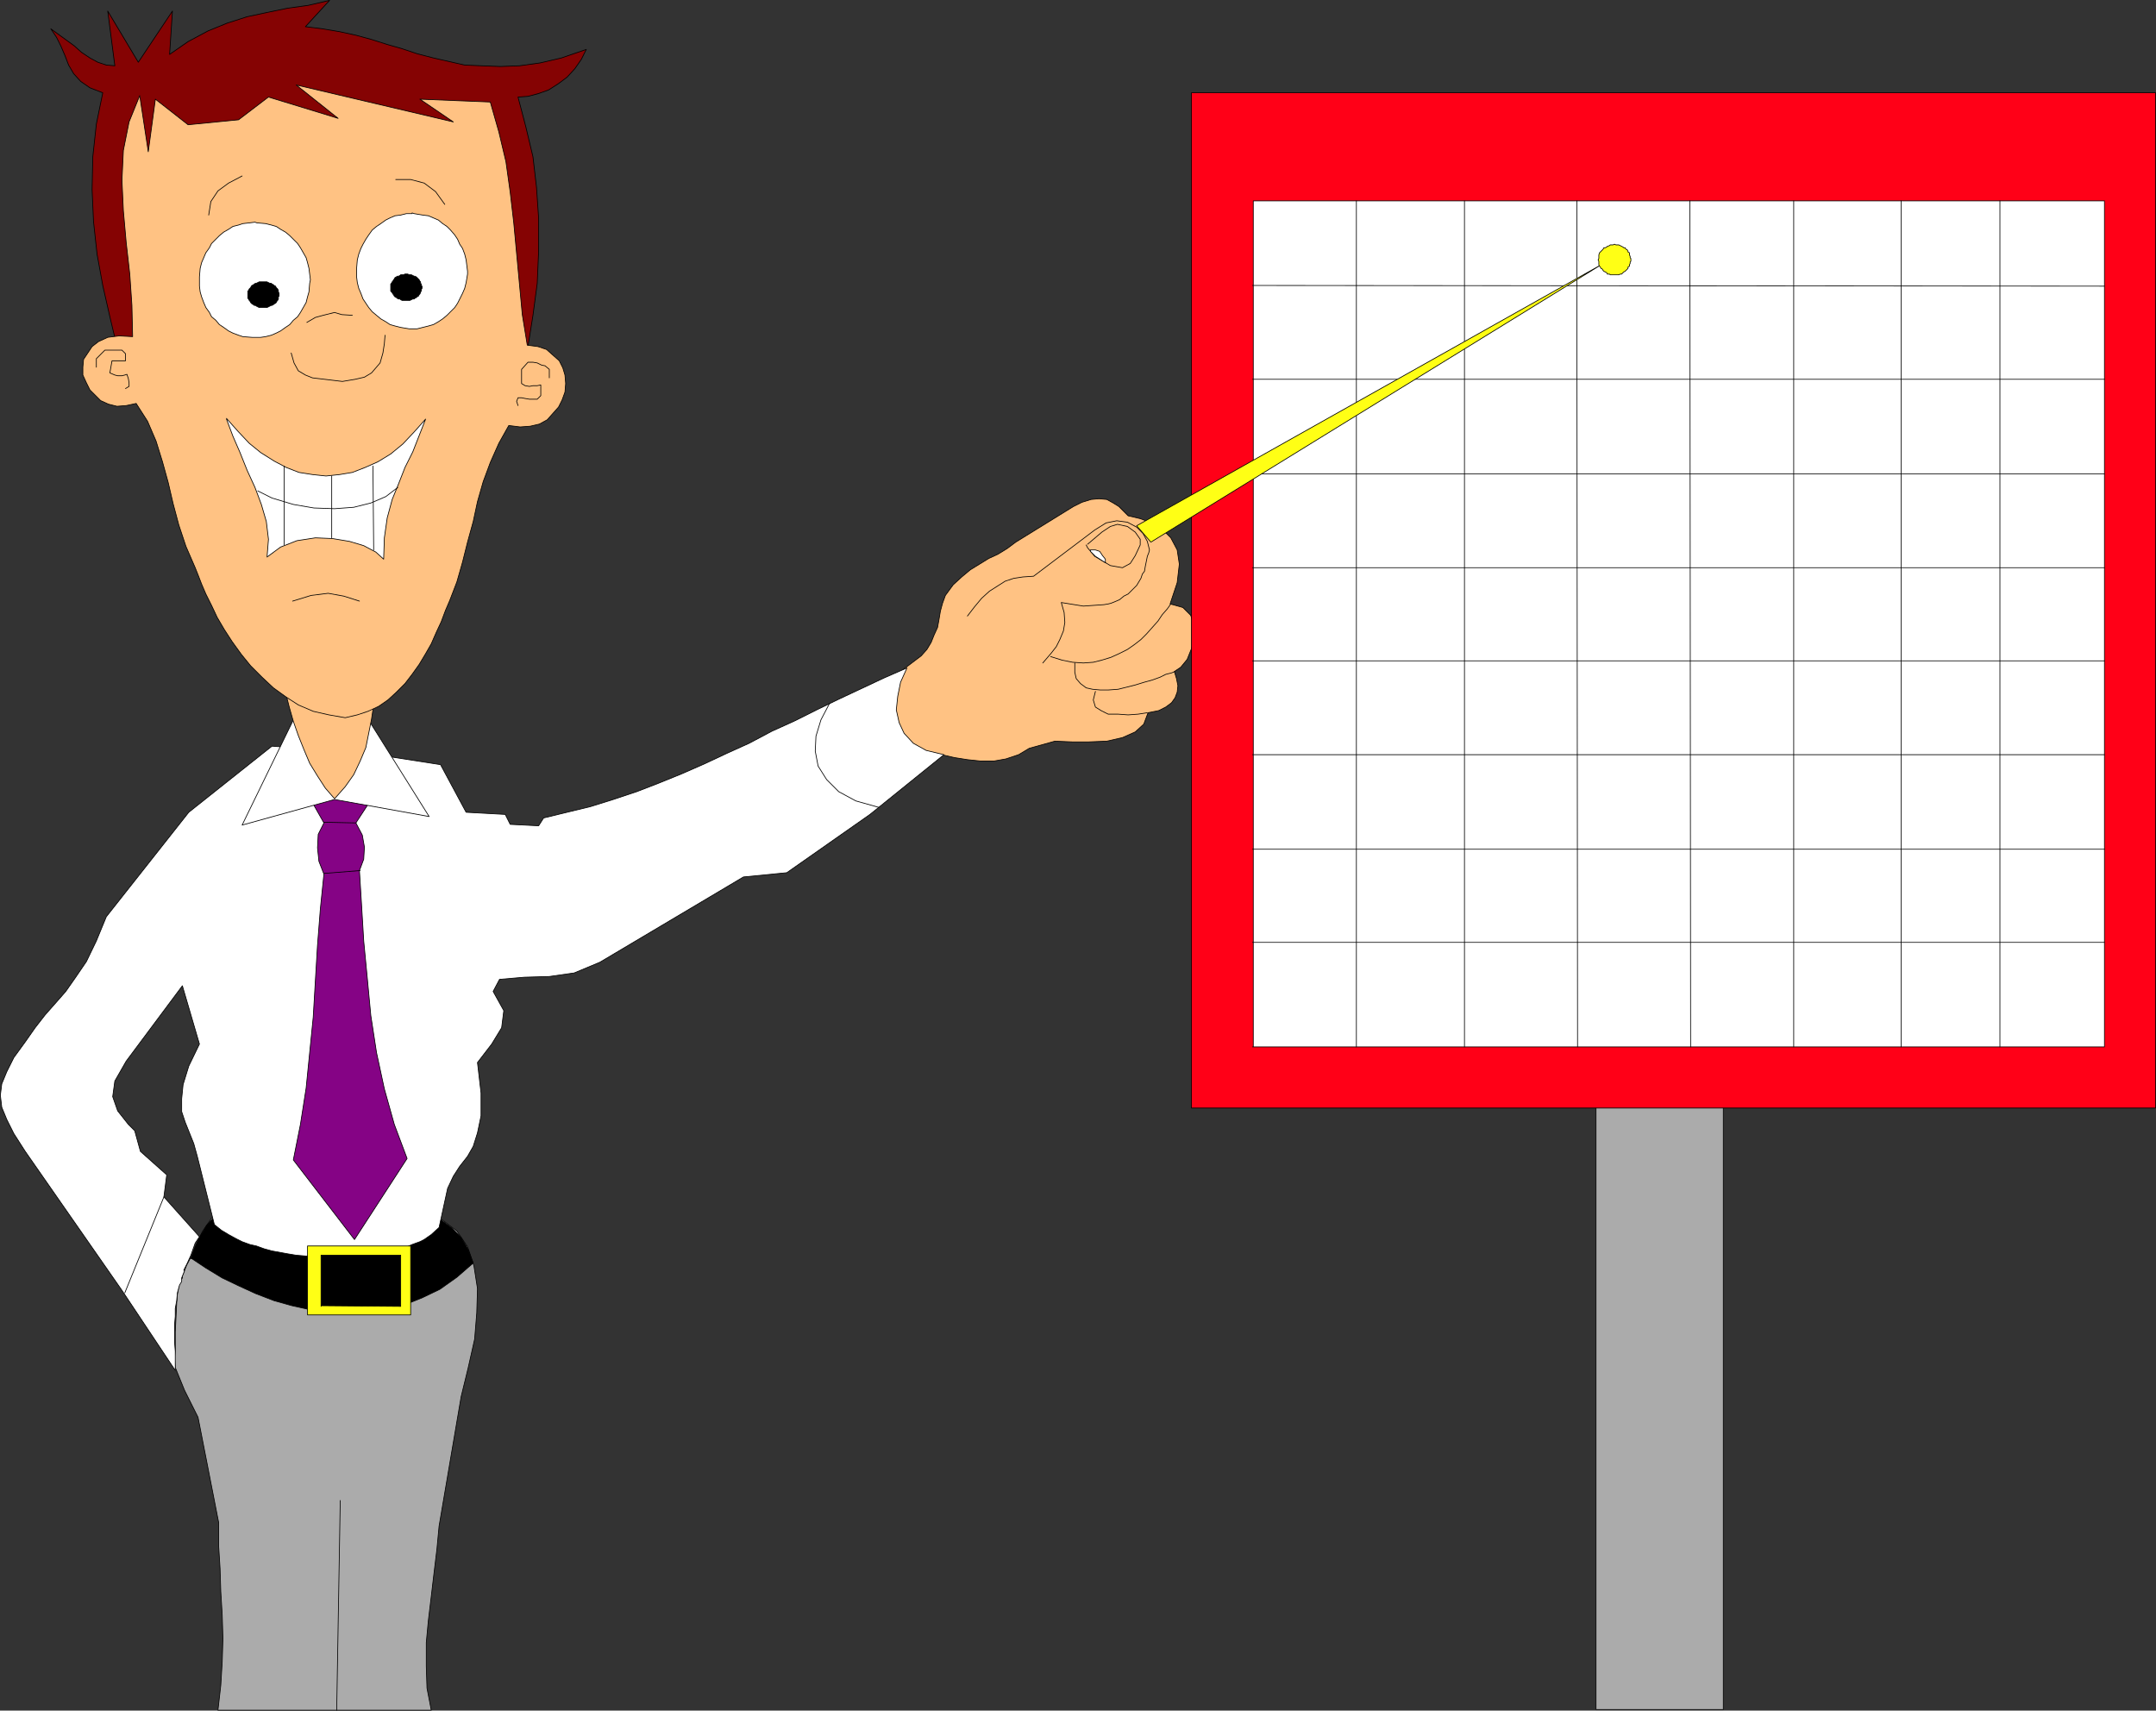 <?xml version="1.0" encoding="UTF-8" standalone="no"?>
<svg
   version="1.0"
   width="129.638mm"
   height="102.855mm"
   id="svg80"
   sodipodi:docname="Business is Up.wmf"
   xmlns:inkscape="http://www.inkscape.org/namespaces/inkscape"
   xmlns:sodipodi="http://sodipodi.sourceforge.net/DTD/sodipodi-0.dtd"
   xmlns="http://www.w3.org/2000/svg"
   xmlns:svg="http://www.w3.org/2000/svg">
  <rect width="100%" height="100%" fill="#333333" stroke="none"/>
  <sodipodi:namedview
     id="namedview80"
     pagecolor="#ffffff"
     bordercolor="#000000"
     borderopacity="0.25"
     inkscape:showpageshadow="2"
     inkscape:pageopacity="0.0"
     inkscape:pagecheckerboard="0"
     inkscape:deskcolor="#d1d1d1"
     inkscape:document-units="mm" />
  <defs
     id="defs1">
    <pattern
       id="WMFhbasepattern"
       patternUnits="userSpaceOnUse"
       width="6"
       height="6"
       x="0"
       y="0" />
  </defs>
  <path
     style="fill:#ffc283;fill-opacity:1;fill-rule:evenodd;stroke:none"
     d="m 202.727,154.059 6.626,-5.009 1.293,-1.454 0.97,-1.616 0.646,-1.616 0.808,-1.777 0.323,-1.777 0.323,-1.939 0.485,-1.777 0.646,-1.777 1.778,-2.424 1.939,-1.777 1.939,-1.616 2.101,-1.293 2.101,-1.293 2.101,-0.969 2.101,-1.293 1.939,-1.454 13.09,-8.079 1.939,-0.969 2.101,-0.646 1.778,-0.162 1.778,0.162 1.454,0.808 1.293,0.808 1.131,1.131 0.97,0.969 2.747,0.646 2.586,0.969 2.424,1.454 1.939,1.939 1.454,2.747 0.485,3.231 -0.485,4.201 -1.616,4.847 2.909,0.808 1.778,1.777 0.808,2.424 0.162,2.424 -0.808,2.747 -0.97,2.424 -1.454,1.777 -1.454,0.969 0.485,1.616 0.323,1.616 -0.162,1.454 -0.485,1.293 -0.808,1.131 -1.293,0.969 -1.616,0.808 -2.424,0.485 -0.97,2.585 -1.939,1.777 -2.909,1.293 -3.555,0.808 -4.04,0.162 h -3.878 l -3.878,-0.162 -5.818,1.616 -2.424,1.454 -2.909,0.969 -2.747,0.485 h -2.909 l -3.07,-0.323 -3.07,-0.485 -2.747,-0.646 -4.363,1.616 -7.11,-7.271 0.162,-11.795 z"
     id="path1" />
  <path
     style="fill:none;stroke:#000000;stroke-width:0.162px;stroke-linecap:round;stroke-linejoin:round;stroke-miterlimit:4;stroke-dasharray:none;stroke-opacity:1"
     d="m 202.727,154.059 6.626,-5.009 1.293,-1.454 0.97,-1.616 0.646,-1.616 0.808,-1.777 0.323,-1.777 0.323,-1.939 0.485,-1.777 0.646,-1.777 1.778,-2.424 1.939,-1.777 1.939,-1.616 2.101,-1.293 2.101,-1.293 2.101,-0.969 2.101,-1.293 1.939,-1.454 13.09,-8.079 1.939,-0.969 2.101,-0.646 1.778,-0.162 1.778,0.162 1.454,0.808 1.293,0.808 1.131,1.131 0.97,0.969 2.747,0.646 2.586,0.969 2.424,1.454 1.939,1.939 1.454,2.747 0.485,3.231 -0.485,4.201 -1.616,4.847 2.909,0.808 1.778,1.777 0.808,2.424 0.162,2.424 -0.808,2.747 -0.97,2.424 -1.454,1.777 -1.454,0.969 0.485,1.616 0.323,1.616 -0.162,1.454 -0.485,1.293 -0.808,1.131 -1.293,0.969 -1.616,0.808 -2.424,0.485 -0.97,2.585 -1.939,1.777 -2.909,1.293 -3.555,0.808 -4.04,0.162 h -3.878 l -3.878,-0.162 -5.818,1.616 -2.424,1.454 -2.909,0.969 -2.747,0.485 h -2.909 l -3.07,-0.323 -3.07,-0.485 -2.747,-0.646 -4.363,1.616 -7.11,-7.271 0.162,-11.795 v 0"
     id="path2" />
  <path
     style="fill:#ababab;fill-opacity:1;fill-rule:evenodd;stroke:none"
     d="m 48.076,276.854 -2.101,3.07 -1.939,4.524 -1.616,3.07 -0.97,2.424 -0.162,-0.162 0.162,0.162 v 0.485 l -0.646,0.808 -0.162,1.131 -0.323,1.777 -0.162,1.939 -0.323,6.624 v 4.362 l -0.162,1.454 0.162,2.262 2.101,5.17 3.07,6.14 4.686,23.913 v 5.332 l 0.323,5.17 0.162,5.17 0.323,5.332 0.162,5.332 -0.162,5.332 -0.323,5.332 -0.646,5.655 h 48.48 l -0.97,-5.009 -0.162,-5.009 v -5.332 l 0.485,-5.17 0.646,-5.332 0.646,-5.493 0.646,-5.332 0.485,-5.17 5.01,-29.406 1.616,-6.624 1.454,-6.463 0.485,-5.978 0.162,-5.493 -0.808,-5.17 -1.454,-4.362 -2.424,-3.555 -3.394,-2.585 z"
     id="path3" />
  <path
     style="fill:none;stroke:#000000;stroke-width:0.162px;stroke-linecap:round;stroke-linejoin:round;stroke-miterlimit:4;stroke-dasharray:none;stroke-opacity:1"
     d="m 48.076,276.854 -2.101,3.07 -1.939,4.524 -1.616,3.07 -0.97,2.424 -0.162,-0.162 0.162,0.162 v 0.485 l -0.646,0.808 -0.162,1.131 -0.323,1.777 -0.162,1.939 -0.323,6.624 v 4.362 l -0.162,1.454 0.162,2.262 2.101,5.17 3.07,6.14 4.686,23.913 v 5.332 l 0.323,5.17 0.162,5.17 0.323,5.332 0.162,5.332 -0.162,5.332 -0.323,5.332 -0.646,5.655 h 48.48 l -0.97,-5.009 -0.162,-5.009 v -5.332 l 0.485,-5.17 0.646,-5.332 0.646,-5.493 0.646,-5.332 0.485,-5.17 5.01,-29.406 1.616,-6.624 1.454,-6.463 0.485,-5.978 0.162,-5.493 -0.808,-5.17 -1.454,-4.362 -2.424,-3.555 -3.394,-2.585 -52.358,-0.323 v 0"
     id="path4" />
  <path
     style="fill:#000000;fill-opacity:1;fill-rule:evenodd;stroke:none"
     d="m 43.39,285.902 3.394,2.262 3.717,2.262 3.717,1.777 3.878,1.777 4.202,1.616 4.04,1.131 4.363,0.969 4.202,0.646 4.202,0.162 4.363,-0.162 4.202,-0.646 4.202,-1.131 4.04,-1.616 4.04,-1.939 3.878,-2.747 3.717,-3.231 -1.131,-3.07 -1.616,-2.747 -2.262,-2.262 -2.424,-1.777 -51.389,-0.646 -1.778,1.939 -1.454,2.424 -1.131,2.424 -0.97,2.747 v 0 z"
     id="path5" />
  <path
     style="fill:none;stroke:#000000;stroke-width:0.162px;stroke-linecap:round;stroke-linejoin:round;stroke-miterlimit:4;stroke-dasharray:none;stroke-opacity:1"
     d="m 43.39,285.902 3.394,2.262 3.717,2.262 3.717,1.777 3.878,1.777 4.202,1.616 4.04,1.131 4.363,0.969 4.202,0.646 4.202,0.162 4.363,-0.162 4.202,-0.646 4.202,-1.131 4.04,-1.616 4.04,-1.939 3.878,-2.747 3.717,-3.231 -1.131,-3.07 -1.616,-2.747 -2.262,-2.262 -2.424,-1.777 -51.389,-0.646 -1.778,1.939 -1.454,2.424 -1.131,2.424 -0.97,2.747 v 0"
     id="path6" />
  <path
     style="fill:#850303;fill-opacity:1;fill-rule:evenodd;stroke:none"
     d="m 26.583,78.767 -1.616,-6.786 -1.616,-7.109 -1.293,-7.109 -0.808,-7.432 -0.323,-7.271 0.162,-7.432 0.808,-7.432 1.454,-7.109 -2.909,-1.131 -2.101,-1.454 -1.616,-1.777 -1.131,-1.939 -0.808,-2.1 -0.97,-2.262 -0.97,-1.939 -1.293,-1.939 1.778,1.293 1.778,1.293 1.778,1.293 1.616,1.454 1.939,1.293 1.778,0.969 1.939,0.646 1.939,0.162 -1.616,-12.441 6.949,11.633 7.757,-11.633 -0.646,9.856 4.202,-2.908 4.525,-2.424 4.363,-1.777 4.525,-1.454 4.525,-0.969 4.686,-0.969 4.686,-0.646 4.848,-1.131 -5.494,5.978 3.878,0.485 3.878,0.646 3.717,0.808 3.555,0.969 3.555,1.131 3.394,0.969 3.394,1.131 3.717,0.969 3.555,0.808 3.555,0.808 3.878,0.162 4.202,0.162 4.363,-0.162 4.686,-0.646 4.848,-1.131 5.656,-1.939 -1.131,2.262 -1.454,2.1 -1.778,1.939 -1.939,1.454 -2.262,1.454 -2.262,0.808 -2.424,0.646 -2.262,0.162 1.778,6.786 1.616,6.786 0.808,6.948 0.485,7.109 v 7.271 l -0.323,7.432 -0.97,7.271 -1.131,7.109 z"
     id="path7" />
  <path
     style="fill:none;stroke:#000000;stroke-width:0.162px;stroke-linecap:round;stroke-linejoin:round;stroke-miterlimit:4;stroke-dasharray:none;stroke-opacity:1"
     d="m 26.583,78.767 -1.616,-6.786 -1.616,-7.109 -1.293,-7.109 -0.808,-7.432 -0.323,-7.271 0.162,-7.432 0.808,-7.432 1.454,-7.109 -2.909,-1.131 -2.101,-1.454 -1.616,-1.777 -1.131,-1.939 -0.808,-2.1 -0.97,-2.262 -0.97,-1.939 -1.293,-1.939 1.778,1.293 1.778,1.293 1.778,1.293 1.616,1.454 1.939,1.293 1.778,0.969 1.939,0.646 1.939,0.162 -1.616,-12.441 6.949,11.633 7.757,-11.633 -0.646,9.856 4.202,-2.908 4.525,-2.424 4.363,-1.777 4.525,-1.454 4.525,-0.969 4.686,-0.969 4.686,-0.646 4.848,-1.131 -5.494,5.978 3.878,0.485 3.878,0.646 3.717,0.808 3.555,0.969 3.555,1.131 3.394,0.969 3.394,1.131 3.717,0.969 3.555,0.808 3.555,0.808 3.878,0.162 4.202,0.162 4.363,-0.162 4.686,-0.646 4.848,-1.131 5.656,-1.939 -1.131,2.262 -1.454,2.1 -1.778,1.939 -1.939,1.454 -2.262,1.454 -2.262,0.808 -2.424,0.646 -2.262,0.162 1.778,6.786 1.616,6.786 0.808,6.948 0.485,7.109 v 7.271 l -0.323,7.432 -0.97,7.271 -1.131,7.109 H 26.583 v 0"
     id="path8" />
  <path
     style="fill:#ababab;fill-opacity:1;fill-rule:evenodd;stroke:none"
     d="m 362.711,388.501 h 28.926 V 250.841 h -28.926 z"
     id="path9" />
  <path
     style="fill:none;stroke:#000000;stroke-width:0.162px;stroke-linecap:round;stroke-linejoin:round;stroke-miterlimit:4;stroke-dasharray:none;stroke-opacity:1"
     d="m 362.711,388.501 h 28.926 V 250.841 h -28.926 v 137.66 0"
     id="path10" />
  <path
     style="fill:#ff0017;fill-opacity:1;fill-rule:evenodd;stroke:none"
     d="M 270.76,251.81 H 489.89 V 21.085 H 270.76 V 251.81 Z"
     id="path11" />
  <path
     style="fill:none;stroke:#000000;stroke-width:0.162px;stroke-linecap:round;stroke-linejoin:round;stroke-miterlimit:4;stroke-dasharray:none;stroke-opacity:1"
     d="M 270.76,251.81 H 489.89 V 21.085 H 270.76 v 230.725 0"
     id="path12" />
  <path
     style="fill:#ffffff;fill-opacity:1;fill-rule:evenodd;stroke:none"
     d="M 284.658,237.915 H 478.255 V 45.644 H 284.82 v 192.271 0 z"
     id="path13" />
  <path
     style="fill:none;stroke:#000000;stroke-width:0.162px;stroke-linecap:round;stroke-linejoin:round;stroke-miterlimit:4;stroke-dasharray:none;stroke-opacity:1"
     d="M 284.658,237.915 H 478.255 V 45.644 H 284.82 v 192.271 0"
     id="path14" />
  <path
     style="fill:none;stroke:#000000;stroke-width:0.162px;stroke-linecap:round;stroke-linejoin:round;stroke-miterlimit:4;stroke-dasharray:none;stroke-opacity:1"
     d="M 308.252,45.644 V 237.915"
     id="path15" />
  <path
     style="fill:none;stroke:#000000;stroke-width:0.162px;stroke-linecap:round;stroke-linejoin:round;stroke-miterlimit:4;stroke-dasharray:none;stroke-opacity:1"
     d="M 332.815,45.644 V 237.915"
     id="path16" />
  <path
     style="fill:none;stroke:#000000;stroke-width:0.162px;stroke-linecap:round;stroke-linejoin:round;stroke-miterlimit:4;stroke-dasharray:none;stroke-opacity:1"
     d="m 358.348,45.644 0.162,192.271"
     id="path17" />
  <path
     style="fill:none;stroke:#000000;stroke-width:0.162px;stroke-linecap:round;stroke-linejoin:round;stroke-miterlimit:4;stroke-dasharray:none;stroke-opacity:1"
     d="m 384.042,45.644 0.162,192.271"
     id="path18" />
  <path
     style="fill:none;stroke:#000000;stroke-width:0.162px;stroke-linecap:round;stroke-linejoin:round;stroke-miterlimit:4;stroke-dasharray:none;stroke-opacity:1"
     d="M 407.636,45.644 V 237.915"
     id="path19" />
  <path
     style="fill:none;stroke:#000000;stroke-width:0.162px;stroke-linecap:round;stroke-linejoin:round;stroke-miterlimit:4;stroke-dasharray:none;stroke-opacity:1"
     d="M 432.037,45.644 V 237.915"
     id="path20" />
  <path
     style="fill:none;stroke:#000000;stroke-width:0.162px;stroke-linecap:round;stroke-linejoin:round;stroke-miterlimit:4;stroke-dasharray:none;stroke-opacity:1"
     d="M 454.499,45.644 V 237.915"
     id="path21" />
  <path
     style="fill:#ffffff;fill-opacity:1;fill-rule:evenodd;stroke:none"
     d="m 85.567,171.509 14.544,2.262 5.818,10.825 8.888,0.485 1.131,2.262 6.464,0.323 1.131,-1.777 5.333,-1.293 5.333,-1.293 5.171,-1.616 5.333,-1.777 5.01,-1.939 5.171,-2.1 5.171,-2.262 5.171,-2.424 5.01,-2.262 5.171,-2.747 5.01,-2.262 5.171,-2.585 5.01,-2.424 5.171,-2.424 5.171,-2.424 5.171,-2.262 -1.454,3.231 -0.646,3.231 -0.323,3.07 0.646,2.908 1.131,2.424 2.101,2.262 2.909,1.616 4.04,0.969 -16.806,13.572 -18.907,13.249 -9.858,0.969 -32.643,19.389 -5.818,2.424 -5.656,0.808 -5.656,0.162 -5.656,0.485 -1.454,2.747 2.424,4.362 -0.485,3.878 -2.262,3.716 -3.232,4.201 0.808,6.948 v 5.17 l -0.808,3.878 -0.97,3.07 -1.293,2.262 -1.778,2.262 -1.454,2.262 -1.293,2.747 -1.939,8.886 -1.778,1.616 -1.616,1.131 -0.97,0.485 -1.778,0.646 -1.778,0.808 -1.454,0.323 -0.808,0.323 -1.616,0.485 -1.939,0.162 -1.616,0.323 -1.778,0.162 -1.939,0.162 -1.939,0.323 h -1.939 -1.939 -1.939 l -1.939,-0.323 -1.778,-0.162 -1.939,-0.162 -1.939,-0.323 -1.778,-0.323 -1.778,-0.323 -1.778,-0.485 -1.778,-0.646 -1.454,-0.323 -1.778,-0.646 -1.293,-0.646 -1.778,-0.969 -1.616,-0.969 -1.616,-1.293 -3.878,-15.511 -0.808,-2.908 -0.97,-2.424 -0.97,-2.424 -0.808,-2.424 v -2.908 l 0.323,-3.231 1.293,-4.201 2.424,-5.009 -3.878,-13.249 -12.766,17.127 -2.586,4.524 -0.485,3.555 1.131,3.231 2.424,3.07 1.454,1.454 1.293,4.686 5.979,5.332 -0.646,5.009 8.08,9.048 -0.97,1.454 -0.97,2.747 -0.808,1.777 -0.808,1.616 0.162,0.162 -0.646,1.616 v 0.808 l -0.485,0.808 -0.485,1.777 -0.162,1.777 -0.323,1.777 v 1.777 l -0.162,1.939 v 1.939 1.939 l 0.162,2.1 v 2.1 2.262 L 27.553,293.011 5.737,261.666 3.151,257.627 1.535,254.396 0.404,251.649 l -0.323,-2.747 0.323,-2.585 1.131,-2.747 1.616,-3.231 2.586,-3.555 2.262,-3.231 2.262,-2.908 2.424,-2.747 2.262,-2.585 2.262,-3.231 2.424,-3.555 2.262,-4.686 2.262,-5.493 18.746,-23.751 18.907,-15.026 z"
     id="path22" />
  <path
     style="fill:none;stroke:#000000;stroke-width:0.162px;stroke-linecap:round;stroke-linejoin:round;stroke-miterlimit:4;stroke-dasharray:none;stroke-opacity:1"
     d="m 85.567,171.509 14.544,2.262 5.818,10.825 8.888,0.485 1.131,2.262 6.464,0.323 1.131,-1.777 5.333,-1.293 5.333,-1.293 5.171,-1.616 5.333,-1.777 5.01,-1.939 5.171,-2.1 5.171,-2.262 5.171,-2.424 5.01,-2.262 5.171,-2.747 5.01,-2.262 5.171,-2.585 5.01,-2.424 5.171,-2.424 5.171,-2.424 5.171,-2.262 -1.454,3.231 -0.646,3.231 -0.323,3.07 0.646,2.908 1.131,2.424 2.101,2.262 2.909,1.616 4.04,0.969 -16.806,13.572 -18.907,13.249 -9.858,0.969 -32.643,19.389 -5.818,2.424 -5.656,0.808 -5.656,0.162 -5.656,0.485 -1.454,2.747 2.424,4.362 -0.485,3.878 -2.262,3.716 -3.232,4.201 0.808,6.948 v 5.17 l -0.808,3.878 -0.97,3.07 -1.293,2.262 -1.778,2.262 -1.454,2.262 -1.293,2.747 -1.939,8.886 -1.778,1.616 -1.616,1.131 -0.97,0.485 -1.778,0.646 -1.778,0.808 -1.454,0.323 -0.808,0.323 -1.616,0.485 -1.939,0.162 -1.616,0.323 -1.778,0.162 -1.939,0.162 -1.939,0.323 h -1.939 -1.939 -1.939 l -1.939,-0.323 -1.778,-0.162 -1.939,-0.162 -1.939,-0.323 -1.778,-0.323 -1.778,-0.323 -1.778,-0.485 -1.778,-0.646 -1.454,-0.323 -1.778,-0.646 -1.293,-0.646 -1.778,-0.969 -1.616,-0.969 -1.616,-1.293 -3.878,-15.511 -0.808,-2.908 -0.97,-2.424 -0.97,-2.424 -0.808,-2.424 v -2.908 l 0.323,-3.231 1.293,-4.201 2.424,-5.009 -3.878,-13.249 -12.766,17.127 -2.586,4.524 -0.485,3.555 1.131,3.231 2.424,3.07 1.454,1.454 1.293,4.686 5.979,5.332 -0.646,5.009 8.08,9.048 -0.97,1.454 -0.97,2.747 -0.808,1.777 -0.808,1.616 0.162,0.162 -0.646,1.616 v 0.808 l -0.485,0.808 -0.485,1.777 -0.162,1.777 -0.323,1.777 v 1.777 l -0.162,1.939 v 1.939 1.939 l 0.162,2.1 v 2.1 2.262 L 27.553,293.011 5.737,261.666 3.151,257.627 1.535,254.396 0.404,251.649 l -0.323,-2.747 0.323,-2.585 1.131,-2.747 1.616,-3.231 2.586,-3.555 2.262,-3.231 2.262,-2.908 2.424,-2.747 2.262,-2.585 2.262,-3.231 2.424,-3.555 2.262,-4.686 2.262,-5.493 18.746,-23.751 18.907,-15.026 23.755,1.939 v 0"
     id="path23" />
  <path
     style="fill:#850385;fill-opacity:1;fill-rule:evenodd;stroke:none"
     d="m 68.761,178.457 17.938,-0.323 -5.818,8.886 1.454,2.747 0.485,2.747 -0.162,2.747 -0.97,2.585 0.485,7.917 0.485,8.079 0.808,8.402 0.808,8.563 1.293,8.402 1.778,8.24 2.262,8.079 2.909,7.755 -11.958,18.419 -13.898,-18.096 1.616,-8.079 1.293,-8.24 0.808,-8.079 0.808,-8.079 0.485,-8.24 0.485,-8.079 0.646,-8.24 0.808,-7.917 -1.131,-2.908 -0.323,-3.07 0.162,-3.07 1.293,-2.585 -4.848,-8.563 z"
     id="path24" />
  <path
     style="fill:none;stroke:#000000;stroke-width:0.162px;stroke-linecap:round;stroke-linejoin:round;stroke-miterlimit:4;stroke-dasharray:none;stroke-opacity:1"
     d="m 68.761,178.457 17.938,-0.323 -5.818,8.886 1.454,2.747 0.485,2.747 -0.162,2.747 -0.97,2.585 0.485,7.917 0.485,8.079 0.808,8.402 0.808,8.563 1.293,8.402 1.778,8.24 2.262,8.079 2.909,7.755 -11.958,18.419 -13.898,-18.096 1.616,-8.079 1.293,-8.24 0.808,-8.079 0.808,-8.079 0.485,-8.24 0.485,-8.079 0.646,-8.24 0.808,-7.917 -1.131,-2.908 -0.323,-3.07 0.162,-3.07 1.293,-2.585 -4.848,-8.563 v 0"
     id="path25" />
  <path
     style="fill:none;stroke:#000000;stroke-width:0.162px;stroke-linecap:round;stroke-linejoin:round;stroke-miterlimit:4;stroke-dasharray:none;stroke-opacity:1"
     d="m 73.609,186.858 7.272,0.162"
     id="path26" />
  <path
     style="fill:none;stroke:#000000;stroke-width:0.162px;stroke-linecap:round;stroke-linejoin:round;stroke-miterlimit:4;stroke-dasharray:none;stroke-opacity:1"
     d="m 73.609,198.492 8.242,-0.646"
     id="path27" />
  <path
     style="fill:none;stroke:#000000;stroke-width:0.162px;stroke-linecap:round;stroke-linejoin:round;stroke-miterlimit:4;stroke-dasharray:none;stroke-opacity:1"
     d="m 188.506,159.876 -1.939,3.716 -1.131,3.716 -0.162,3.393 0.646,3.393 1.939,3.07 2.747,2.747 3.878,2.1 5.171,1.454"
     id="path28" />
  <path
     style="fill:none;stroke:#000000;stroke-width:0.162px;stroke-linecap:round;stroke-linejoin:round;stroke-miterlimit:4;stroke-dasharray:none;stroke-opacity:1"
     d="m 37.249,272.007 -8.888,21.812"
     id="path29" />
  <path
     style="fill:none;stroke:#000000;stroke-width:0.162px;stroke-linecap:round;stroke-linejoin:round;stroke-miterlimit:4;stroke-dasharray:none;stroke-opacity:1"
     d="m 77.326,340.998 -0.808,47.664"
     id="path30" />
  <path
     style="fill:#ffff15;fill-opacity:1;fill-rule:evenodd;stroke:none"
     d="M 69.892,298.828 H 93.324 V 283.156 H 69.892 Z"
     id="path31" />
  <path
     style="fill:none;stroke:#000000;stroke-width:0.162px;stroke-linecap:round;stroke-linejoin:round;stroke-miterlimit:4;stroke-dasharray:none;stroke-opacity:1"
     d="M 69.892,298.828 H 93.324 V 283.156 H 69.892 v 15.673 0"
     id="path32" />
  <path
     style="fill:#000000;fill-opacity:1;fill-rule:evenodd;stroke:none"
     d="m 72.962,296.728 18.099,0.162 v -11.633 h -18.099 v 11.633 0 z"
     id="path33" />
  <path
     style="fill:none;stroke:#000000;stroke-width:0.162px;stroke-linecap:round;stroke-linejoin:round;stroke-miterlimit:4;stroke-dasharray:none;stroke-opacity:1"
     d="m 72.962,296.728 18.099,0.162 v -11.633 h -18.099 v 11.633 0"
     id="path34" />
  <path
     style="fill:none;stroke:#000000;stroke-width:0.162px;stroke-linecap:round;stroke-linejoin:round;stroke-miterlimit:4;stroke-dasharray:none;stroke-opacity:1"
     d="m 219.857,140.002 1.616,-2.1 1.616,-1.939 1.778,-1.616 1.778,-1.131 1.778,-1.131 1.939,-0.646 2.101,-0.323 2.424,-0.162 13.898,-10.502 2.586,-1.616 2.424,-0.485 2.424,0.323 2.101,1.131 1.454,1.454 0.97,1.777 0.485,1.939 -0.162,0.646 -0.323,0.808 -0.162,0.808 -0.162,0.808 -0.162,0.808 -0.162,0.969 -0.485,0.646 -0.323,0.969 -0.485,0.808 -0.485,0.808 -0.97,0.969 -0.97,0.969 -0.97,0.485 -0.97,0.808 -1.131,0.485 -0.808,0.323 -0.646,0.162 -0.97,0.162 -4.686,0.323 -5.01,-0.808 0.646,2.262 0.162,2.262 -0.323,1.939 -0.808,1.939 -0.808,1.616 -1.131,1.454 -0.97,1.131 -0.97,1.131"
     id="path35" />
  <path
     style="fill:none;stroke:#000000;stroke-width:0.162px;stroke-linecap:round;stroke-linejoin:round;stroke-miterlimit:4;stroke-dasharray:none;stroke-opacity:1"
     d="m 238.764,149.212 2.586,0.808 2.424,0.485 2.424,0.162 2.262,-0.162 1.939,-0.485 2.101,-0.646 1.778,-0.808 1.939,-0.969 1.616,-1.131 1.454,-1.131 1.293,-1.293 1.293,-1.454 1.293,-1.454 0.97,-1.454 1.131,-1.293 0.808,-1.131"
     id="path36" />
  <path
     style="fill:none;stroke:#000000;stroke-width:0.162px;stroke-linecap:round;stroke-linejoin:round;stroke-miterlimit:4;stroke-dasharray:none;stroke-opacity:1"
     d="m 244.258,150.666 v 2.1 l 0.323,1.454 0.97,1.131 1.293,0.969 1.454,0.323 1.778,0.162 h 1.778 l 2.262,-0.162 1.939,-0.485 1.939,-0.485 2.101,-0.646 1.778,-0.485 1.778,-0.646 1.293,-0.646 1.293,-0.323 0.808,-0.323"
     id="path37" />
  <path
     style="fill:none;stroke:#000000;stroke-width:0.162px;stroke-linecap:round;stroke-linejoin:round;stroke-miterlimit:4;stroke-dasharray:none;stroke-opacity:1"
     d="m 248.945,157.129 -0.485,1.939 0.485,1.616 1.293,0.808 1.616,0.808 h 2.262 l 2.262,0.162 2.262,-0.162 2.101,-0.323"
     id="path38" />
  <path
     style="fill:#ffffff;fill-opacity:1;fill-rule:evenodd;stroke:none"
     d="m 66.983,162.946 -11.958,24.559 21.008,-5.817 21.493,3.878 -13.574,-21.651 -16.968,-0.969 z"
     id="path39" />
  <path
     style="fill:none;stroke:#000000;stroke-width:0.162px;stroke-linecap:round;stroke-linejoin:round;stroke-miterlimit:4;stroke-dasharray:none;stroke-opacity:1"
     d="m 66.983,162.946 -11.958,24.559 21.008,-5.817 21.493,3.878 -13.574,-21.651 -16.968,-0.969 v 0"
     id="path40" />
  <path
     style="fill:#ffc283;fill-opacity:1;fill-rule:evenodd;stroke:none"
     d="m 64.882,157.291 0.808,3.231 0.97,3.393 1.131,3.231 1.293,3.231 1.293,3.07 1.778,2.908 1.778,2.747 2.101,2.424 2.424,-2.747 1.939,-2.747 1.454,-3.07 1.293,-3.07 0.646,-3.231 0.646,-3.231 0.485,-3.231 0.323,-3.07 z"
     id="path41" />
  <path
     style="fill:none;stroke:#000000;stroke-width:0.162px;stroke-linecap:round;stroke-linejoin:round;stroke-miterlimit:4;stroke-dasharray:none;stroke-opacity:1"
     d="m 64.882,157.291 0.808,3.231 0.97,3.393 1.131,3.231 1.293,3.231 1.293,3.07 1.778,2.908 1.778,2.747 2.101,2.424 2.424,-2.747 1.939,-2.747 1.454,-3.07 1.293,-3.07 0.646,-3.231 0.646,-3.231 0.485,-3.231 0.323,-3.07 -20.362,0.162 v 0"
     id="path42" />
  <path
     style="fill:#ffc283;fill-opacity:1;fill-rule:evenodd;stroke:none"
     d="m 30.946,91.692 2.586,4.039 1.939,4.524 1.454,4.686 1.293,4.686 1.131,4.847 1.293,4.847 1.616,4.847 2.101,4.847 0.646,1.616 0.808,2.1 0.97,2.262 1.293,2.585 1.293,2.747 1.616,2.747 1.778,2.747 2.101,2.908 2.101,2.585 2.586,2.585 2.586,2.424 2.909,2.1 2.747,1.777 3.394,1.454 3.555,0.808 3.717,0.646 2.747,-0.646 2.424,-0.808 2.424,-1.131 2.101,-1.454 1.939,-1.777 1.939,-1.939 1.616,-2.1 1.616,-2.262 1.454,-2.424 1.293,-2.262 1.131,-2.585 1.131,-2.424 0.97,-2.585 0.97,-2.262 0.808,-2.1 0.808,-2.1 1.293,-4.524 1.131,-4.524 1.293,-4.686 0.97,-4.524 1.293,-4.524 1.616,-4.362 1.939,-4.362 2.262,-4.039 2.586,0.323 2.262,-0.162 2.101,-0.485 1.778,-0.969 2.586,-2.908 0.808,-1.616 0.646,-1.777 0.162,-1.939 -0.162,-1.939 -0.485,-1.616 -0.808,-1.616 -2.909,-2.585 -1.939,-0.646 -2.424,-0.323 -1.131,-6.948 -0.646,-6.948 -0.646,-6.948 -0.646,-6.948 -0.808,-6.948 -0.97,-6.948 -1.616,-6.786 -1.939,-6.786 -15.998,-0.646 7.595,5.17 -35.714,-8.402 9.534,7.594 -15.837,-4.847 -6.787,5.17 -11.474,1.131 -7.434,-5.817 -1.616,11.956 -1.939,-12.764 -2.424,5.978 -1.293,6.463 -0.323,6.786 0.323,6.948 0.646,7.271 0.808,7.109 0.485,7.109 0.162,7.109 -3.07,-0.162 -2.586,0.323 -2.101,0.969 -1.454,1.131 -1.939,2.908 -0.162,1.777 v 1.777 l 0.808,1.777 0.808,1.616 2.424,2.424 1.778,0.808 1.939,0.485 2.101,-0.162 z"
     id="path43" />
  <path
     style="fill:none;stroke:#000000;stroke-width:0.162px;stroke-linecap:round;stroke-linejoin:round;stroke-miterlimit:4;stroke-dasharray:none;stroke-opacity:1"
     d="m 30.946,91.692 2.586,4.039 1.939,4.524 1.454,4.686 1.293,4.686 1.131,4.847 1.293,4.847 1.616,4.847 2.101,4.847 0.646,1.616 0.808,2.1 0.97,2.262 1.293,2.585 1.293,2.747 1.616,2.747 1.778,2.747 2.101,2.908 2.101,2.585 2.586,2.585 2.586,2.424 2.909,2.1 2.747,1.777 3.394,1.454 3.555,0.808 3.717,0.646 2.747,-0.646 2.424,-0.808 2.424,-1.131 2.101,-1.454 1.939,-1.777 1.939,-1.939 1.616,-2.1 1.616,-2.262 1.454,-2.424 1.293,-2.262 1.131,-2.585 1.131,-2.424 0.97,-2.585 0.97,-2.262 0.808,-2.1 0.808,-2.1 1.293,-4.524 1.131,-4.524 1.293,-4.686 0.97,-4.524 1.293,-4.524 1.616,-4.362 1.939,-4.362 2.262,-4.039 2.586,0.323 2.262,-0.162 2.101,-0.485 1.778,-0.969 2.586,-2.908 0.808,-1.616 0.646,-1.777 0.162,-1.939 -0.162,-1.939 -0.485,-1.616 -0.808,-1.616 -2.909,-2.585 -1.939,-0.646 -2.424,-0.323 -1.131,-6.948 -0.646,-6.948 -0.646,-6.948 -0.646,-6.948 -0.808,-6.948 -0.97,-6.948 -1.616,-6.786 -1.939,-6.786 -15.998,-0.646 7.595,5.17 -35.714,-8.402 9.534,7.594 -15.837,-4.847 -6.787,5.17 -11.474,1.131 -7.434,-5.817 -1.616,11.956 -1.939,-12.764 -2.424,5.978 -1.293,6.463 -0.323,6.786 0.323,6.948 0.646,7.271 0.808,7.109 0.485,7.109 0.162,7.109 -3.07,-0.162 -2.586,0.323 -2.101,0.969 -1.454,1.131 -1.939,2.908 -0.162,1.777 v 1.777 l 0.808,1.777 0.808,1.616 2.424,2.424 1.778,0.808 1.939,0.485 2.101,-0.162 2.262,-0.485 v 0"
     id="path44" />
  <path
     style="fill:#ffffff;fill-opacity:1;fill-rule:evenodd;stroke:none"
     d="m 57.934,50.491 0.485,0.162 1.939,0.162 1.293,0.323 1.131,0.323 0.97,0.646 1.131,0.646 0.97,0.808 0.808,0.808 0.97,0.969 0.646,0.969 0.646,1.131 0.646,1.131 0.323,1.131 0.323,1.293 0.162,1.293 0.162,1.293 -0.162,0.808 -0.162,1.939 -0.323,1.131 -0.323,1.293 -0.646,1.131 -0.646,1.131 -0.646,0.969 -0.97,0.808 -0.808,0.969 -0.97,0.646 -1.131,0.808 -0.97,0.485 -1.131,0.485 -1.293,0.323 -1.131,0.162 h -1.293 -0.646 l -2.101,-0.162 -0.97,-0.323 -1.293,-0.485 -0.97,-0.485 -1.131,-0.808 -0.97,-0.646 -0.808,-0.969 -0.97,-0.808 -0.485,-0.969 -0.808,-1.131 -0.485,-1.131 -0.485,-1.293 -0.323,-1.131 -0.162,-1.293 v -1.454 -0.646 l 0.162,-1.939 0.323,-1.293 0.485,-1.131 0.485,-1.131 0.808,-1.131 0.485,-0.969 0.97,-0.969 0.808,-0.808 0.97,-0.808 1.131,-0.646 0.97,-0.646 1.293,-0.323 0.97,-0.323 1.454,-0.162 z"
     id="path45" />
  <path
     style="fill:none;stroke:#000000;stroke-width:0.162px;stroke-linecap:round;stroke-linejoin:round;stroke-miterlimit:4;stroke-dasharray:none;stroke-opacity:1"
     d="m 57.934,50.491 0.485,0.162 1.939,0.162 1.293,0.323 1.131,0.323 0.97,0.646 1.131,0.646 0.97,0.808 0.808,0.808 0.97,0.969 0.646,0.969 0.646,1.131 0.646,1.131 0.323,1.131 0.323,1.293 0.162,1.293 0.162,1.293 -0.162,0.808 -0.162,1.939 -0.323,1.131 -0.323,1.293 -0.646,1.131 -0.646,1.131 -0.646,0.969 -0.97,0.808 -0.808,0.969 -0.97,0.646 -1.131,0.808 -0.97,0.485 -1.131,0.485 -1.293,0.323 -1.131,0.162 h -1.293 -0.646 l -2.101,-0.162 -0.97,-0.323 -1.293,-0.485 -0.97,-0.485 -1.131,-0.808 -0.97,-0.646 -0.808,-0.969 -0.97,-0.808 -0.485,-0.969 -0.808,-1.131 -0.485,-1.131 -0.485,-1.293 -0.323,-1.131 -0.162,-1.293 v -1.454 -0.646 l 0.162,-1.939 0.323,-1.293 0.485,-1.131 0.485,-1.131 0.808,-1.131 0.485,-0.969 0.97,-0.969 0.808,-0.808 0.97,-0.808 1.131,-0.646 0.97,-0.646 1.293,-0.323 0.97,-0.323 1.454,-0.162 1.293,-0.162 v 0"
     id="path46" />
  <path
     style="fill:#ffffff;fill-opacity:1;fill-rule:evenodd;stroke:none"
     d="m 93.647,48.391 0.485,0.162 1.939,0.323 1.293,0.162 1.131,0.485 1.131,0.485 0.97,0.808 0.97,0.646 0.808,0.808 0.97,1.131 0.646,0.969 0.485,1.131 0.646,0.969 0.485,1.293 0.323,1.293 0.162,1.293 0.162,1.293 v 0.646 l -0.323,1.939 -0.323,1.293 -0.485,1.131 -0.646,1.293 -0.485,0.969 -0.646,0.969 -0.97,0.969 -0.808,0.808 -0.97,0.808 -0.97,0.646 -1.131,0.646 -1.131,0.323 -1.293,0.323 -1.293,0.323 h -1.131 -0.646 l -1.939,-0.323 -1.293,-0.323 -1.131,-0.323 -0.97,-0.646 -1.131,-0.646 -0.97,-0.808 -0.97,-0.808 -0.808,-0.969 -0.646,-0.969 -0.646,-0.969 -0.485,-1.293 -0.485,-1.131 -0.323,-1.293 -0.162,-1.293 V 61.64 60.994 l 0.162,-1.939 0.323,-1.293 0.485,-1.293 0.485,-0.969 0.646,-1.131 0.646,-0.969 0.808,-1.131 0.97,-0.808 0.97,-0.646 1.131,-0.808 0.97,-0.485 1.131,-0.485 1.293,-0.162 1.293,-0.323 h 1.293 v 0 z"
     id="path47" />
  <path
     style="fill:none;stroke:#000000;stroke-width:0.162px;stroke-linecap:round;stroke-linejoin:round;stroke-miterlimit:4;stroke-dasharray:none;stroke-opacity:1"
     d="m 93.647,48.391 0.485,0.162 1.939,0.323 1.293,0.162 1.131,0.485 1.131,0.485 0.97,0.808 0.97,0.646 0.808,0.808 0.97,1.131 0.646,0.969 0.485,1.131 0.646,0.969 0.485,1.293 0.323,1.293 0.162,1.293 0.162,1.293 v 0.646 l -0.323,1.939 -0.323,1.293 -0.485,1.131 -0.646,1.293 -0.485,0.969 -0.646,0.969 -0.97,0.969 -0.808,0.808 -0.97,0.808 -0.97,0.646 -1.131,0.646 -1.131,0.323 -1.293,0.323 -1.293,0.323 h -1.131 -0.646 l -1.939,-0.323 -1.293,-0.323 -1.131,-0.323 -0.97,-0.646 -1.131,-0.646 -0.97,-0.808 -0.97,-0.808 -0.808,-0.969 -0.646,-0.969 -0.646,-0.969 -0.485,-1.293 -0.485,-1.131 -0.323,-1.293 -0.162,-1.293 V 61.64 60.994 l 0.162,-1.939 0.323,-1.293 0.485,-1.293 0.485,-0.969 0.646,-1.131 0.646,-0.969 0.808,-1.131 0.97,-0.808 0.97,-0.646 1.131,-0.808 0.97,-0.485 1.131,-0.485 1.293,-0.162 1.293,-0.323 h 1.293 v 0"
     id="path48" />
  <path
     style="fill:#000000;fill-opacity:1;fill-rule:evenodd;stroke:none"
     d="m 63.266,66.81 0.162,-0.162 -0.162,-0.323 v -0.162 -0.162 l -0.162,-0.323 -0.162,-0.162 -0.162,-0.162 -0.162,-0.323 -0.323,-0.162 -0.162,-0.162 -0.323,-0.162 -0.162,-0.162 h -0.323 l -0.323,-0.162 -0.323,-0.162 h -0.323 -0.323 -0.162 -0.323 -0.323 -0.323 l -0.323,0.162 -0.323,0.162 h -0.162 l -0.323,0.162 -0.162,0.162 -0.323,0.162 -0.162,0.162 -0.162,0.323 -0.162,0.162 -0.162,0.162 -0.162,0.323 -0.162,0.162 v 0.162 0.323 0.162 0.485 0.162 0.323 l 0.162,0.162 0.162,0.323 0.162,0.162 0.162,0.323 0.162,0.162 0.162,0.162 0.323,0.162 0.162,0.162 h 0.323 l 0.162,0.162 0.323,0.162 0.323,0.162 h 0.323 0.323 0.323 0.162 0.323 0.323 l 0.323,-0.162 0.323,-0.162 0.323,-0.162 h 0.162 l 0.323,-0.162 0.162,-0.162 0.323,-0.162 0.162,-0.162 0.162,-0.323 0.162,-0.162 0.162,-0.323 v -0.162 -0.323 l 0.162,-0.162 v -0.485 0 z"
     id="path49" />
  <path
     style="fill:none;stroke:#000000;stroke-width:0.162px;stroke-linecap:round;stroke-linejoin:round;stroke-miterlimit:4;stroke-dasharray:none;stroke-opacity:1"
     d="m 63.266,66.81 0.162,-0.162 -0.162,-0.323 v -0.162 -0.162 l -0.162,-0.323 -0.162,-0.162 -0.162,-0.162 -0.162,-0.323 -0.323,-0.162 -0.162,-0.162 -0.323,-0.162 -0.162,-0.162 h -0.323 l -0.323,-0.162 -0.323,-0.162 h -0.323 -0.323 -0.162 -0.323 -0.323 -0.323 l -0.323,0.162 -0.323,0.162 h -0.162 l -0.323,0.162 -0.162,0.162 -0.323,0.162 -0.162,0.162 -0.162,0.323 -0.162,0.162 -0.162,0.162 -0.162,0.323 -0.162,0.162 v 0.162 0.323 0.162 0.485 0.162 0.323 l 0.162,0.162 0.162,0.323 0.162,0.162 0.162,0.323 0.162,0.162 0.162,0.162 0.323,0.162 0.162,0.162 h 0.323 l 0.162,0.162 0.323,0.162 0.323,0.162 h 0.323 0.323 0.323 0.162 0.323 0.323 l 0.323,-0.162 0.323,-0.162 0.323,-0.162 h 0.162 l 0.323,-0.162 0.162,-0.162 0.323,-0.162 0.162,-0.162 0.162,-0.323 0.162,-0.162 0.162,-0.323 v -0.162 -0.323 l 0.162,-0.162 v -0.485 0"
     id="path50" />
  <path
     style="fill:#000000;fill-opacity:1;fill-rule:evenodd;stroke:none"
     d="m 95.909,65.356 v -0.323 l -0.162,-0.162 v -0.323 l -0.162,-0.162 v -0.323 l -0.162,-0.162 -0.162,-0.323 -0.162,-0.162 -0.323,-0.323 -0.162,-0.162 -0.323,-0.162 h -0.162 l -0.323,-0.162 -0.323,-0.162 h -0.323 -0.162 l -0.323,-0.162 h -0.323 -0.323 l -0.323,0.162 h -0.323 -0.323 l -0.162,0.162 -0.323,0.162 h -0.323 l -0.162,0.162 -0.323,0.162 -0.162,0.323 -0.162,0.162 -0.162,0.323 -0.162,0.162 -0.162,0.323 -0.162,0.162 v 0.323 0.162 0.323 0.162 0.323 0.323 l 0.162,0.162 0.162,0.162 0.162,0.323 0.162,0.162 0.162,0.323 0.162,0.162 0.323,0.162 0.162,0.162 0.323,0.162 h 0.323 l 0.162,0.162 0.323,0.162 h 0.323 0.323 0.323 0.323 0.323 0.162 l 0.323,-0.162 0.323,-0.162 h 0.323 l 0.162,-0.162 0.323,-0.162 0.162,-0.162 0.323,-0.162 0.162,-0.323 0.162,-0.162 0.162,-0.323 v -0.162 l 0.162,-0.162 v -0.323 l 0.162,-0.323 z"
     id="path51" />
  <path
     style="fill:none;stroke:#000000;stroke-width:0.162px;stroke-linecap:round;stroke-linejoin:round;stroke-miterlimit:4;stroke-dasharray:none;stroke-opacity:1"
     d="m 95.909,65.356 v -0.323 l -0.162,-0.162 v -0.323 l -0.162,-0.162 v -0.323 l -0.162,-0.162 -0.162,-0.323 -0.162,-0.162 -0.323,-0.323 -0.162,-0.162 -0.323,-0.162 h -0.162 l -0.323,-0.162 -0.323,-0.162 h -0.323 -0.162 l -0.323,-0.162 h -0.323 -0.323 l -0.323,0.162 h -0.323 -0.323 l -0.162,0.162 -0.323,0.162 h -0.323 l -0.162,0.162 -0.323,0.162 -0.162,0.323 -0.162,0.162 -0.162,0.323 -0.162,0.162 -0.162,0.323 -0.162,0.162 v 0.323 0.162 0.323 0.162 0.323 0.323 l 0.162,0.162 0.162,0.162 0.162,0.323 0.162,0.162 0.162,0.323 0.162,0.162 0.323,0.162 0.162,0.162 0.323,0.162 h 0.323 l 0.162,0.162 0.323,0.162 h 0.323 0.323 0.323 0.323 0.323 0.162 l 0.323,-0.162 0.323,-0.162 h 0.323 l 0.162,-0.162 0.323,-0.162 0.162,-0.162 0.323,-0.162 0.162,-0.323 0.162,-0.162 0.162,-0.323 v -0.162 l 0.162,-0.162 v -0.323 l 0.162,-0.323 v -0.162 0"
     id="path52" />
  <path
     style="fill:none;stroke:#000000;stroke-width:0.162px;stroke-linecap:round;stroke-linejoin:round;stroke-miterlimit:4;stroke-dasharray:none;stroke-opacity:1"
     d="m 47.43,48.876 0.485,-3.07 1.616,-2.424 2.424,-1.777 3.07,-1.616"
     id="path53" />
  <path
     style="fill:none;stroke:#000000;stroke-width:0.162px;stroke-linecap:round;stroke-linejoin:round;stroke-miterlimit:4;stroke-dasharray:none;stroke-opacity:1"
     d="m 89.93,40.797 h 3.394 l 3.07,0.808 2.586,1.939 2.101,2.908"
     id="path54" />
  <path
     style="fill:#ffffff;fill-opacity:1;fill-rule:evenodd;stroke:none"
     d="m 51.47,95.085 2.586,2.908 2.586,2.747 2.586,2.1 3.07,1.939 2.747,1.454 2.909,1.131 3.07,0.485 3.07,0.323 3.07,-0.323 2.909,-0.485 2.909,-1.131 2.909,-1.293 2.909,-1.777 2.747,-2.262 2.586,-2.747 2.586,-2.908 -1.454,3.716 -1.454,3.716 -1.778,3.555 -1.454,3.716 -1.454,3.555 -1.131,4.201 -0.646,4.524 -0.162,4.847 -1.778,-1.616 -2.747,-1.454 -3.232,-0.969 -3.878,-0.646 -3.878,-0.162 -4.202,0.646 -3.717,1.454 -3.07,2.262 0.323,-4.039 -0.485,-4.039 -1.131,-3.878 -1.454,-3.878 -1.778,-3.878 -1.616,-4.039 -1.616,-3.716 -1.454,-3.878 v 0 z"
     id="path55" />
  <path
     style="fill:none;stroke:#000000;stroke-width:0.162px;stroke-linecap:round;stroke-linejoin:round;stroke-miterlimit:4;stroke-dasharray:none;stroke-opacity:1"
     d="m 51.47,95.085 2.586,2.908 2.586,2.747 2.586,2.1 3.07,1.939 2.747,1.454 2.909,1.131 3.07,0.485 3.07,0.323 3.07,-0.323 2.909,-0.485 2.909,-1.131 2.909,-1.293 2.909,-1.777 2.747,-2.262 2.586,-2.747 2.586,-2.908 -1.454,3.716 -1.454,3.716 -1.778,3.555 -1.454,3.716 -1.454,3.555 -1.131,4.201 -0.646,4.524 -0.162,4.847 -1.778,-1.616 -2.747,-1.454 -3.232,-0.969 -3.878,-0.646 -3.878,-0.162 -4.202,0.646 -3.717,1.454 -3.07,2.262 0.323,-4.039 -0.485,-4.039 -1.131,-3.878 -1.454,-3.878 -1.778,-3.878 -1.616,-4.039 -1.616,-3.716 -1.454,-3.878 v 0"
     id="path56" />
  <path
     style="fill:none;stroke:#000000;stroke-width:0.162px;stroke-linecap:round;stroke-linejoin:round;stroke-miterlimit:4;stroke-dasharray:none;stroke-opacity:1"
     d="m 58.58,111.566 3.232,1.616 4.848,1.454 4.686,0.808 4.686,0.162 4.363,-0.323 3.878,-0.969 3.394,-1.454 2.747,-2.1"
     id="path57" />
  <path
     style="fill:none;stroke:#000000;stroke-width:0.162px;stroke-linecap:round;stroke-linejoin:round;stroke-miterlimit:4;stroke-dasharray:none;stroke-opacity:1"
     d="m 64.559,105.911 v 17.935"
     id="path58" />
  <path
     style="fill:none;stroke:#000000;stroke-width:0.162px;stroke-linecap:round;stroke-linejoin:round;stroke-miterlimit:4;stroke-dasharray:none;stroke-opacity:1"
     d="m 75.386,108.173 v 14.057"
     id="path59" />
  <path
     style="fill:none;stroke:#000000;stroke-width:0.162px;stroke-linecap:round;stroke-linejoin:round;stroke-miterlimit:4;stroke-dasharray:none;stroke-opacity:1"
     d="m 84.759,105.911 0.162,19.066"
     id="path60" />
  <path
     style="fill:none;stroke:#000000;stroke-width:0.162px;stroke-linecap:round;stroke-linejoin:round;stroke-miterlimit:4;stroke-dasharray:none;stroke-opacity:1"
     d="m 66.498,136.609 4.202,-1.293 3.878,-0.485 3.555,0.646 3.555,1.131"
     id="path61" />
  <path
     style="fill:none;stroke:#000000;stroke-width:0.162px;stroke-linecap:round;stroke-linejoin:round;stroke-miterlimit:4;stroke-dasharray:none;stroke-opacity:1"
     d="m 21.897,83.452 v -1.939 l 1.939,-1.939 h 3.878 l 0.808,0.808 v 1.616 h -3.07 l -0.485,2.747 1.131,0.485 0.646,0.162 h 0.97 l 0.646,-0.162 0.485,-0.162 0.323,0.969 0.162,0.969 v 0.808 l -0.808,0.485"
     id="path62" />
  <path
     style="fill:none;stroke:#000000;stroke-width:0.162px;stroke-linecap:round;stroke-linejoin:round;stroke-miterlimit:4;stroke-dasharray:none;stroke-opacity:1"
     d="m 124.836,85.876 v -1.939 l -0.97,-0.808 -0.808,-0.162 -0.97,-0.485 -0.97,-0.162 h -1.131 l -1.454,1.616 v 3.231 l 0.808,0.485 0.97,0.162 0.808,-0.162 h 0.97 l 0.808,-0.162 v 2.424 l -0.808,0.808 h -0.97 -0.808 l -0.97,-0.162 -0.808,-0.162 h -0.808 l -0.323,0.808 0.323,0.969"
     id="path63" />
  <path
     style="fill:none;stroke:#000000;stroke-width:0.162px;stroke-linecap:round;stroke-linejoin:round;stroke-miterlimit:4;stroke-dasharray:none;stroke-opacity:1"
     d="m 247.167,123.684 3.232,-2.747 1.939,-1.293 1.616,-0.485 2.262,0.485 1.778,1.293 1.131,1.616 v 1.293 l -1.131,2.424 -1.131,1.777 -1.778,0.969 -2.747,-0.485 -3.555,-2.1 -1.616,-1.939 -0.323,-0.646"
     id="path64" />
  <path
     style="fill:#ffffff;fill-opacity:1;fill-rule:evenodd;stroke:none"
     d="m 247.813,124.976 h 1.131 l 0.97,0.323 0.646,0.969 0.646,0.808 v 0.808 l -2.262,-1.454 -1.131,-1.131 z"
     id="path65" />
  <path
     style="fill:none;stroke:#000000;stroke-width:0.162px;stroke-linecap:round;stroke-linejoin:round;stroke-miterlimit:4;stroke-dasharray:none;stroke-opacity:1"
     d="m 247.813,124.976 h 1.131 l 0.97,0.323 0.646,0.969 0.646,0.808 v 0.808 l -2.262,-1.454 -1.131,-1.131 v -0.323 0"
     id="path66" />
  <path
     style="fill:none;stroke:#000000;stroke-width:0.162px;stroke-linecap:round;stroke-linejoin:round;stroke-miterlimit:4;stroke-dasharray:none;stroke-opacity:1"
     d="m 284.658,64.871 193.597,0.162"
     id="path67" />
  <path
     style="fill:none;stroke:#000000;stroke-width:0.162px;stroke-linecap:round;stroke-linejoin:round;stroke-miterlimit:4;stroke-dasharray:none;stroke-opacity:1"
     d="M 284.658,86.199 H 478.255"
     id="path68" />
  <path
     style="fill:none;stroke:#000000;stroke-width:0.162px;stroke-linecap:round;stroke-linejoin:round;stroke-miterlimit:4;stroke-dasharray:none;stroke-opacity:1"
     d="M 284.658,107.688 H 478.255"
     id="path69" />
  <path
     style="fill:none;stroke:#000000;stroke-width:0.162px;stroke-linecap:round;stroke-linejoin:round;stroke-miterlimit:4;stroke-dasharray:none;stroke-opacity:1"
     d="M 284.658,129.016 H 478.255"
     id="path70" />
  <path
     style="fill:none;stroke:#000000;stroke-width:0.162px;stroke-linecap:round;stroke-linejoin:round;stroke-miterlimit:4;stroke-dasharray:none;stroke-opacity:1"
     d="M 284.658,150.181 H 478.255"
     id="path71" />
  <path
     style="fill:none;stroke:#000000;stroke-width:0.162px;stroke-linecap:round;stroke-linejoin:round;stroke-miterlimit:4;stroke-dasharray:none;stroke-opacity:1"
     d="M 284.658,171.509 H 478.255"
     id="path72" />
  <path
     style="fill:none;stroke:#000000;stroke-width:0.162px;stroke-linecap:round;stroke-linejoin:round;stroke-miterlimit:4;stroke-dasharray:none;stroke-opacity:1"
     d="M 284.658,192.998 H 478.255"
     id="path73" />
  <path
     style="fill:none;stroke:#000000;stroke-width:0.162px;stroke-linecap:round;stroke-linejoin:round;stroke-miterlimit:4;stroke-dasharray:none;stroke-opacity:1"
     d="M 284.658,214.164 H 478.255"
     id="path74" />
  <path
     style="fill:#ffff15;fill-opacity:1;fill-rule:evenodd;stroke:none"
     d="M 258.317,119.483 363.842,60.186 261.549,123.199 l -3.232,-3.716 z"
     id="path75" />
  <path
     style="fill:none;stroke:#000000;stroke-width:0.162px;stroke-linecap:round;stroke-linejoin:round;stroke-miterlimit:4;stroke-dasharray:none;stroke-opacity:1"
     d="M 258.317,119.483 363.842,60.186 261.549,123.199 l -3.232,-3.716 v 0"
     id="path76" />
  <path
     style="fill:#ffff15;fill-opacity:1;fill-rule:evenodd;stroke:none"
     d="m 370.629,59.055 v -0.323 l -0.162,-0.162 V 58.247 l -0.162,-0.323 v -0.485 l -0.323,-0.162 v -0.162 l -0.162,-0.323 -0.323,-0.162 -0.162,-0.323 h -0.323 l -0.162,-0.162 -0.323,-0.162 -0.323,-0.162 -0.323,-0.162 h -0.323 -0.323 l -0.323,-0.162 -0.323,0.162 h -0.323 -0.323 l -0.162,0.162 -0.485,0.162 -0.162,0.162 -0.323,0.162 h -0.323 l -0.162,0.323 -0.162,0.162 -0.323,0.323 -0.162,0.162 -0.162,0.162 -0.162,0.485 v 0.323 0.323 0.162 l -0.162,0.323 0.162,0.323 v 0.162 0.323 0.323 l 0.162,0.323 0.162,0.162 0.162,0.323 0.323,0.162 0.162,0.323 0.162,0.162 0.323,0.162 0.323,0.162 0.162,0.323 h 0.485 l 0.162,0.162 h 0.323 0.323 0.323 0.323 0.323 0.323 l 0.323,-0.162 h 0.323 l 0.323,-0.323 0.162,-0.162 0.323,-0.162 0.162,-0.162 0.323,-0.323 0.162,-0.162 v -0.323 l 0.323,-0.162 v -0.323 l 0.162,-0.323 v -0.323 l 0.162,-0.162 v -0.323 z"
     id="path77" />
  <path
     style="fill:none;stroke:#000000;stroke-width:0.162px;stroke-linecap:round;stroke-linejoin:round;stroke-miterlimit:4;stroke-dasharray:none;stroke-opacity:1"
     d="m 370.629,59.055 v -0.323 l -0.162,-0.162 V 58.247 l -0.162,-0.323 v -0.485 l -0.323,-0.162 v -0.162 l -0.162,-0.323 -0.323,-0.162 -0.162,-0.323 h -0.323 l -0.162,-0.162 -0.323,-0.162 -0.323,-0.162 -0.323,-0.162 h -0.323 -0.323 l -0.323,-0.162 -0.323,0.162 h -0.323 -0.323 l -0.162,0.162 -0.485,0.162 -0.162,0.162 -0.323,0.162 h -0.323 l -0.162,0.323 -0.162,0.162 -0.323,0.323 -0.162,0.162 -0.162,0.162 -0.162,0.485 v 0.323 0.323 0.162 l -0.162,0.323 0.162,0.323 v 0.162 0.323 0.323 l 0.162,0.323 0.162,0.162 0.162,0.323 0.323,0.162 0.162,0.323 0.162,0.162 0.323,0.162 0.323,0.162 0.162,0.323 h 0.485 l 0.162,0.162 h 0.323 0.323 0.323 0.323 0.323 0.323 l 0.323,-0.162 h 0.323 l 0.323,-0.323 0.162,-0.162 0.323,-0.162 0.162,-0.162 0.323,-0.323 0.162,-0.162 v -0.323 l 0.323,-0.162 v -0.323 l 0.162,-0.323 v -0.323 l 0.162,-0.162 v -0.323 0"
     id="path78" />
  <path
     style="fill:none;stroke:#000000;stroke-width:0.162px;stroke-linecap:round;stroke-linejoin:round;stroke-miterlimit:4;stroke-dasharray:none;stroke-opacity:1"
     d="m 66.175,80.221 0.646,2.262 0.97,1.777 1.616,0.969 1.616,0.646 2.747,0.323 4.04,0.485 2.909,-0.485 2.101,-0.485 1.616,-0.969 1.939,-2.262 0.646,-2.262 0.323,-2.1 0.162,-1.939"
     id="path79" />
  <path
     style="fill:none;stroke:#000000;stroke-width:0.162px;stroke-linecap:round;stroke-linejoin:round;stroke-miterlimit:4;stroke-dasharray:none;stroke-opacity:1"
     d="m 69.73,73.273 1.939,-1.131 1.778,-0.485 2.586,-0.646 1.616,0.485 2.424,0.162"
     id="path80" />
</svg>
